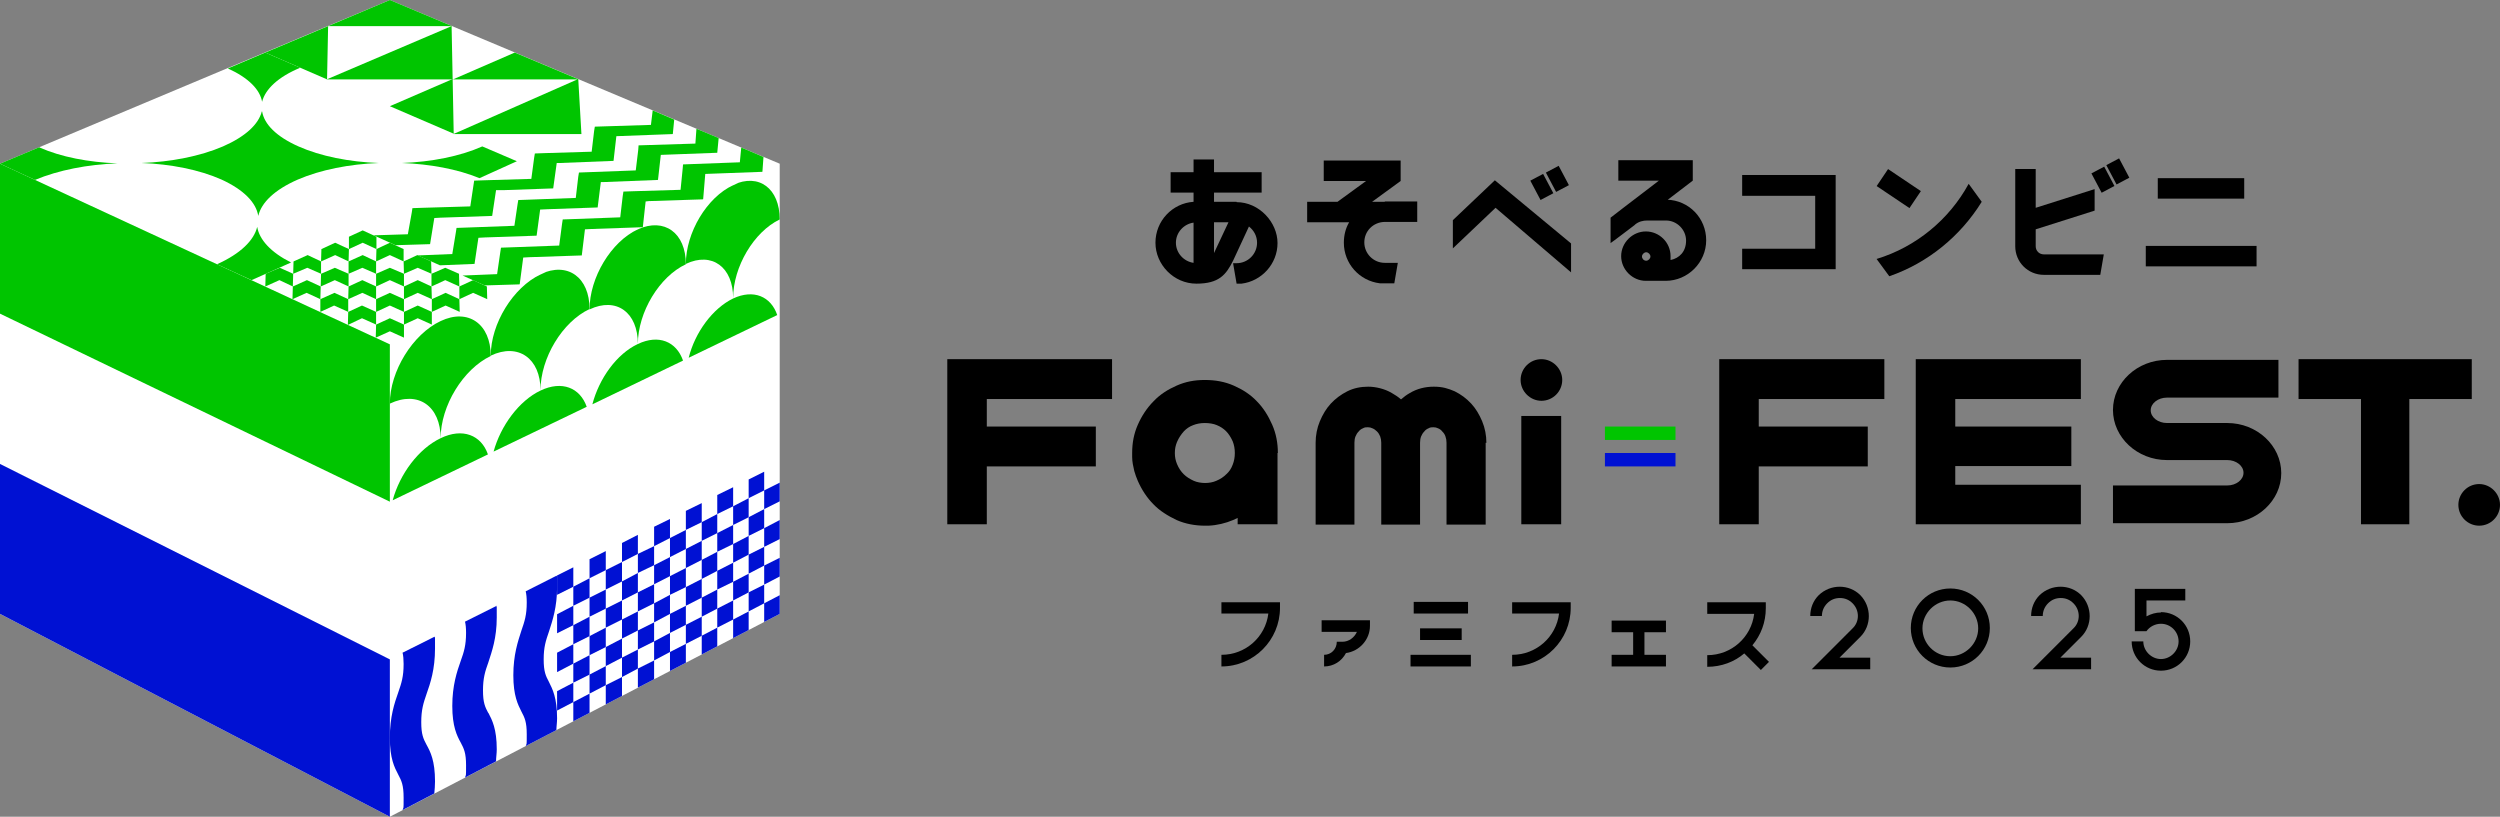 <?xml version="1.0" encoding="UTF-8"?>
<svg xmlns="http://www.w3.org/2000/svg" version="1.1" xmlns:xlink="http://www.w3.org/1999/xlink" viewBox="0 0 708.6 231.5">
  <rect x="0" y="0" width="708.6" height="231.5" fill="#808080" stroke="none"/>
  <defs>
    <style>
      .cls-1 {
        fill: #fff;
      }

      .cls-2 {
        fill: none;
      }

      .cls-3 {
        clip-path: url(#clippath-1);
      }

      .cls-4 {
        fill: #0011d3;
      }

      .cls-5 {
        stroke: #000;
        stroke-miterlimit: 10;
        stroke-width: 0px;
      }

      .cls-6 {
        fill: #00c500;
      }

      .cls-7 {
        clip-path: url(#clippath);
      }
    </style>
    <clipPath id="clippath">
      <polygon class="cls-2" points="110.5 97.6 0 46.4 110.5 0 221 46.4 110.5 97.6"/>
    </clipPath>
    <clipPath id="clippath-1">
      <polygon class="cls-2" points="221 174 110.5 231.5 110.5 97.6 221 46.4 221 174"/>
    </clipPath>
  </defs>
  <!-- Generator: Adobe Illustrator 28.6.0, SVG Export Plug-In . SVG Version: 1.2.0 Build 709)  -->
  <g>
    <g id="_レイヤー_1" data-name="レイヤー_1">
      <g>
        <g>
          <path d="M362.2,128.4c0-2.8-.5-5.5-1.6-8-1.1-2.5-2.5-4.8-4.4-6.7-1.8-1.9-4-3.3-6.5-4.4-2.5-1.1-5.2-1.6-8.2-1.6s-5.5.5-8,1.6c-2.5,1.1-4.7,2.5-6.5,4.4-1.9,1.9-3.4,4.2-4.5,6.7-1.1,2.5-1.6,5.1-1.6,8s0,.7,0,1.1c0,1.4.3,2.7.6,4,0,0,0,0,0,0,.3,1,.6,1.9,1,2.8,1.1,2.5,2.6,4.8,4.4,6.6,1.8,1.9,4.1,3.3,6.6,4.5,2.5,1.1,5.3,1.6,8,1.6s.4,0,.5,0c.2,0,.4,0,.5,0,2.4-.1,4.9-.7,7-1.6.4-.2.9-.4,1.3-.6v1.8h11.3v-19.5h0s0,0,0,0c0-.2,0-.4,0-.7h0ZM341.6,136.9c-1.1,0-2.3-.2-3.2-.6-1.1-.5-2.1-1.1-2.9-1.9-.8-.8-1.4-1.7-1.9-2.9-.4-1-.6-1.9-.6-3.1h0c0-1.2.2-2.1.6-3.1.5-1.2,1.2-2.2,2-3.1.7-.7,1.5-1.3,2.6-1.7,1-.4,2.1-.6,3.3-.6s2.5.2,3.4.6c1,.4,1.9,1,2.6,1.7.8.8,1.4,1.8,1.9,2.9.4,1,.6,2.1.6,3.3h0c0,1.2-.2,2.3-.6,3.3-.4,1.1-1,2-1.8,2.7-.8.8-1.7,1.4-2.9,1.9-.9.4-2,.6-3.2.6Z"/>
          <rect class="cls-4" x="454.9" y="128.4" width="20" height="3.8"/>
          <polygon points="498.5 132.2 529.4 132.2 529.4 120.9 498.5 120.9 498.5 113.1 534.1 113.1 534.1 101.8 487.3 101.8 487.3 148.6 498.5 148.6 498.5 132.2"/>
          <polygon points="268.5 148.6 279.7 148.6 279.7 132.2 310.6 132.2 310.6 120.9 279.7 120.9 279.7 113.1 315.2 113.1 315.2 101.8 268.5 101.8 268.5 148.6"/>
          <polygon points="589.8 137.4 554.2 137.4 554.2 132.1 587.1 132.1 587.1 120.9 554.2 120.9 554.2 113.1 589.8 113.1 589.8 101.8 543 101.8 543 148.6 589.8 148.6 589.8 137.4"/>
          <path d="M436.9,101.8h0c-3.3,0-5.9,2.7-5.9,5.9s2.7,5.9,5.9,5.9h0c3.3,0,5.9-2.7,5.9-5.9s-2.7-5.9-5.9-5.9Z"/>
          <path d="M696.8,143.1c0,3.3,2.7,5.9,5.9,5.9h0c3.3,0,5.9-2.7,5.9-5.9s-2.7-5.9-5.9-5.9h0c-3.3,0-5.9,2.7-5.9,5.9Z"/>
          <polygon points="669.2 148.6 682.9 148.6 682.9 113.1 700.6 113.1 700.6 101.8 651.5 101.8 651.5 113.1 669.2 113.1 669.2 148.6"/>
          <rect x="431.2" y="117.9" width="11.3" height="30.7"/>
          <path d="M631.3,119.9h-17.1c-2.5,0-4.6-1.6-4.6-3.6s2.1-3.6,4.6-3.6h31.6v-10.7h-31.6c-8.4,0-15.3,6.4-15.3,14.2s6.9,14.2,15.3,14.2h17.1c2.5,0,4.6,1.6,4.6,3.6s-2.1,3.6-4.6,3.6h-32.4v10.7h32.4c8.4,0,15.3-6.4,15.3-14.2s-6.9-14.2-15.3-14.2Z"/>
          <path d="M421.1,125.5v23.2h-11.1v-23.2c0-.7-.1-1.2-.3-1.8-.2-.6-.5-1-.9-1.4-.3-.4-.7-.7-1.2-.9-.4-.2-.8-.3-1.3-.3s-.9,0-1.4.3c-.5.2-.9.5-1.2.9-.4.4-.7.9-.9,1.4-.2.5-.3,1.1-.3,1.8v23.2h-11v-23.2c0-.7-.1-1.2-.3-1.8-.2-.5-.5-1-.9-1.4-.4-.4-.8-.7-1.3-.9-.4-.2-.8-.3-1.3-.3s-.9,0-1.4.3c-.5.2-.9.5-1.2.9-.4.4-.7.9-.9,1.4-.2.5-.3,1.1-.3,1.8v23.2h-11v-23.2c0-2.1.4-4.2,1.2-6.1.8-1.9,1.8-3.6,3.1-5,1.3-1.4,2.9-2.6,4.7-3.5,1.8-.9,3.8-1.3,5.9-1.3s4.7.6,6.7,1.8c.9.5,1.8,1.1,2.6,1.8.8-.7,1.6-1.3,2.5-1.8,2-1.2,4.3-1.8,6.8-1.8s4,.5,5.9,1.3c1.8.9,3.3,2,4.7,3.5,1.3,1.4,2.3,3.1,3.1,5,.8,1.9,1.2,4,1.2,6.1Z"/>
          <rect class="cls-6" x="454.9" y="120.9" width="20" height="3.8"/>
        </g>
        <g>
          <path class="cls-5" d="M346.2,173.9h13.3c-.8,6.6-6.4,11.7-13.3,11.7v3.3c9.2,0,16.6-7.5,16.6-16.6v-1.6h-16.6v3.3Z"/>
          <path class="cls-5" d="M428.6,173.9h13.3c-.8,6.6-6.4,11.7-13.3,11.7v3.3c9.2,0,16.6-7.5,16.6-16.6v-1.6h-16.6v3.3Z"/>
          <path class="cls-5" d="M500.5,172.3v-1.6h-16.6v3.3h13.3c-.8,6.6-6.4,11.7-13.3,11.7v3.3c4,0,7.7-1.4,10.5-3.8l4.7,4.7,2.3-2.3-4.7-4.7c2.4-2.9,3.8-6.5,3.8-10.5Z"/>
          <path class="cls-5" d="M374.5,179.1h10.1c-.7,1.6-2.3,2.8-4.1,2.8h-1.6c0,2.1-1.6,3.7-3.6,3.7v3.3c2.7,0,5-1.5,6.2-3.8,3.8-.5,6.8-3.8,6.8-7.7v-1.6h-13.7v3.3Z"/>
          <rect class="cls-5" x="400.7" y="170.6" width="15.4" height="3.3"/>
          <rect class="cls-5" x="399.8" y="185.6" width="17.1" height="3.3"/>
          <rect class="cls-5" x="402.5" y="178.1" width="11.8" height="3.3"/>
          <polygon class="cls-5" points="456.8 179.2 462.9 179.2 462.9 185.6 456.8 185.6 456.8 188.9 472.2 188.9 472.2 185.6 466.1 185.6 466.1 179.2 472.2 179.2 472.2 175.9 456.8 175.9 456.8 179.2"/>
          <path class="cls-5" d="M527.3,180.5c3.2-3.2,3.2-8.5,0-11.8-3.2-3.2-8.5-3.2-11.8,0-1.6,1.6-2.4,3.7-2.4,5.9h3.3c0-1.3.5-2.6,1.5-3.6,1-1,2.2-1.5,3.6-1.5s2.6.5,3.6,1.5c2,2,2,5.2,0,7.1l-11.6,11.6h16.6v-3.3h-8.7l6-6Z"/>
          <path class="cls-5" d="M589.9,180.5c3.2-3.2,3.2-8.5,0-11.8-3.2-3.2-8.5-3.2-11.8,0-1.6,1.6-2.4,3.7-2.4,5.9h3.3c0-1.3.5-2.6,1.5-3.6,1-1,2.2-1.5,3.6-1.5s2.6.5,3.6,1.5c2,2,2,5.2,0,7.1l-11.6,11.6h16.6v-3.3h-8.7l6-6Z"/>
          <path class="cls-5" d="M552.8,166.8c-6.2,0-11.2,5-11.2,11.2s5,11.2,11.2,11.2,11.2-5,11.2-11.2-5-11.2-11.2-11.2ZM552.8,186c-4.4,0-7.9-3.6-7.9-7.9s3.6-7.9,7.9-7.9,7.9,3.6,7.9,7.9-3.6,7.9-7.9,7.9Z"/>
          <path class="cls-5" d="M612.5,173.6c-1.4,0-2.8.4-4.1,1.1v-4.5h11v-3.3h-14.3v12h3.3c.9-1.3,2.5-2.1,4.1-2.1,2.8,0,5,2.3,5,5s-2.3,5-5,5-5-2.3-5-5h-3.3c0,4.6,3.7,8.3,8.3,8.3s8.3-3.7,8.3-8.3-3.7-8.3-8.3-8.3Z"/>
        </g>
        <g>
          <path d="M350.5,57.2h-6.4v-2.6h13.5v-5.8h-13.5v-3.6h-5.8v3.6h-6.5v5.8h6.5v2.6c-6,.4-10.8,5.4-10.8,11.6s5.2,11.6,11.6,11.6,8.4-2.5,10.4-6.5l4.5-9.7c1.4,1.1,2.3,2.7,2.3,4.6,0,3.2-2.6,5.8-5.8,5.8h-1l1,5.8c.5,0,1,0,1.4,0,5.7-.7,10.2-5.6,10.2-11.5s-5.2-11.6-11.6-11.6ZM338.3,74.5c-2.8-.4-5-2.8-5-5.7s2.2-5.3,5-5.7v11.4ZM344.3,71.3c0,.1-.1.2-.2.4v-8.7h4.1l-3.9,8.3Z"/>
          <path d="M392.5,57.2h-3.6l8.1-5.9v-5.8h-21.8v5.8h12l-8.1,5.9h-8.6v5.8h11.9c-1,1.7-1.5,3.7-1.5,5.8,0,5.9,4.4,10.8,10.2,11.5.5,0,.9,0,1.4,0h2.7s1-5.8,1-5.8h-3.7c-3.2,0-5.8-2.6-5.8-5.8s2.5-5.7,5.7-5.8h9.3v-5.8h-9.2Z"/>
          <g>
            <polygon points="411.8 62.4 411.8 70.4 423.9 58.9 445.3 77.2 445.3 69 423.7 51.1 411.8 62.4"/>
            <rect x="434.9" y="49.8" width="4.1" height="6.2" transform="translate(26.1 210.7) rotate(-27.9)"/>
            <rect x="439.3" y="47.5" width="4.1" height="6.2" transform="translate(27.7 212.5) rotate(-27.9)"/>
          </g>
          <polygon points="493.8 55.5 514.5 55.5 514.5 70.5 493.8 70.5 493.8 76.3 520.3 76.3 520.3 76.2 520.3 70.5 520.3 55.5 520.3 49.7 520.3 49.6 493.8 49.6 493.8 55.5"/>
          <g>
            <rect x="611.6" y="50.5" width="24.5" height="5.8"/>
            <rect x="608.2" y="69.7" width="31.4" height="5.8"/>
          </g>
          <path d="M472.6,56.7l7.2-5.5h0v-5.8h-21.1v5.8h11.5l-10.2,7.8-3.5,2.7v7.2c.1,0,6.8-5.1,6.8-5.1l.2-.2c1-.8,2.2-1.1,3.4-1.1h5.3c3.1,0,5.7,2.6,5.7,5.7s-1.9,5-4.4,5.5c0-.4,0-.7,0-1.1,0-3.9-3.2-7-7-7s-7,3.2-7,7,3.2,7,7,7h0s5.6,0,5.6,0c6.3,0,11.5-5.2,11.5-11.5s-4.9-11.3-11.1-11.5ZM466.6,73.9c-.7,0-1.2-.6-1.2-1.2s.6-1.2,1.2-1.2,1.2.6,1.2,1.2-.6,1.2-1.2,1.2Z"/>
          <g>
            <rect x="535" y="47.5" width="5.8" height="11.2" transform="translate(194.1 470.3) rotate(-56.1)"/>
            <path d="M531.9,73.4l3.6,4.9c11-3.8,20.2-11.4,26.2-21.1l-3.7-5.1c-5.5,10.1-14.9,17.9-26.1,21.3Z"/>
          </g>
          <g>
            <path d="M592.6,72.1h-13.3c-1.3,0-2.3-1-2.3-2.3h0v-4.8l16.7-5.3v-6.1l-16.7,5.3v-11h-5.8v21.9h0c0,4.5,3.6,8.1,8.1,8.1h0s13.3,0,13.3,0h0s2.7,0,2.7,0l1-5.8h-3.7Z"/>
            <rect x="593.9" y="47.7" width="4.1" height="6.2" transform="translate(45.6 284.9) rotate(-27.9)"/>
            <rect x="598.2" y="45.4" width="4.1" height="6.2" transform="translate(47.1 286.6) rotate(-27.9)"/>
          </g>
        </g>
      </g>
      <g>
        <polygon class="cls-1" points="221 46.4 110.5 0 0 46.4 0 174 110.5 231.5 221 174 221 46.4"/>
        <g>
          <g class="cls-7">
            <g>
              <polygon class="cls-6" points="121.9 69.2 121.9 69.2 123.1 61.8 124.8 61.7 139.5 61.2 139.5 61.2 139.5 61.2 140.6 53.9 142.6 53.9 156.8 53.4 156.8 53.4 156.8 53.4 157.8 46.2 158.7 46.2 173.9 45.6 173.9 45.6 173.9 45.6 174.7 38.6 190.7 38 191.1 33.9 185 31.3 184.5 35.4 168.6 35.9 168.6 35.9 168.4 37.1 168.4 37.1 167.7 43 154.4 43.4 151.6 43.5 151.6 43.5 151.4 44.7 151.4 44.7 150.6 50.7 137.2 51.1 137.2 51.1 134.4 51.2 134.4 51.2 134.2 52.5 134.2 52.5 133.3 58.5 119.7 58.9 116.9 59 116.9 59 116.7 60.3 116.7 60.3 115.6 66.4 105.9 66.7 112.1 69.5 121.9 69.2 121.9 69.2"/>
              <polygon class="cls-6" points="134.5 74.8 134.5 74.8 135.6 67.4 137.4 67.3 152.1 66.8 152.1 66.8 152.1 66.8 153.1 59.4 155.2 59.3 169.4 58.8 169.4 58.8 169.4 58.8 170.3 51.6 171.2 51.6 186.5 51 186.5 51 186.5 51 187.3 43.9 203.3 43.3 203.7 39.1 197.4 36.5 197.1 40.7 181 41.2 180.9 42.5 180.9 42.5 180.2 48.3 166.8 48.8 164.1 48.9 163.9 50.1 163.9 50.1 163.2 56.1 149.7 56.6 149.7 56.6 146.9 56.7 146.7 57.9 146.7 57.9 145.8 64 132.2 64.5 129.4 64.6 129.2 65.9 129.2 65.9 128.2 72 118.4 72.4 124.7 75.2 134.5 74.8 134.5 74.8"/>
              <polygon class="cls-6" points="147.3 80.6 147.3 80.6 148.3 73 150 72.9 164.9 72.4 164.9 72.4 164.9 72.4 164.9 72.4 165.8 65 167.8 64.9 182.2 64.4 182.2 64.4 182.2 64.4 182.2 64.4 183 57.1 183.9 57 199.3 56.5 199.3 56.5 199.3 56.5 199.9 49.3 216.1 48.7 216.4 44.5 210.1 41.8 209.7 46 193.6 46.6 193.5 47.8 193.5 47.8 192.9 53.8 179.5 54.2 176.7 54.3 176.5 55.6 176.5 55.6 175.8 61.6 162.3 62.1 162.3 62.1 159.5 62.2 159.3 63.5 159.3 63.5 158.5 69.6 144.8 70.1 142 70.2 141.8 71.5 141.8 71.5 140.9 77.7 131.1 78.1 137.4 80.9 147.3 80.6 147.3 80.6"/>
            </g>
            <g>
              <path class="cls-6" d="M93,7.4h35.1S110.5,0,110.5,0l-17.5,7.4ZM92.7,22.5l.3-15.1-17.8,7.5,17.5,7.6ZM128.3,22.5l-.3-15.1h0s-35.4,15.1-35.4,15.1h35.7Z"/>
              <path class="cls-6" d="M128.3,22.5h35.7s-18.1-7.6-18.1-7.6l-17.5,7.6ZM128.6,38l-.3-15.6-17.8,7.7,18.1,7.8ZM164.8,38l-.9-15.6h0s-35.4,15.6-35.4,15.6h36.2Z"/>
            </g>
            <g>
              <path class="cls-6" d="M72.9,64.3c-.9,3.8-4.7,7.6-11.4,10.6l9.8,4.5,11.2-5c-5.8-2.9-9-6.5-9.6-10.1Z"/>
              <path class="cls-6" d="M74.2,31.6c-.9,3.6-4.6,7.1-11,9.9-6.5,2.8-14.8,4.4-23.1,4.7,8.3.3,16.4,1.9,22.7,4.7,6.3,2.9,9.8,6.5,10.4,10.3.9-3.8,4.6-7.4,11.2-10.3,6.5-2.8,14.7-4.4,23-4.7-8.4-.3-16.5-1.9-22.8-4.7-6.3-2.8-9.7-6.3-10.3-9.9Z"/>
              <path class="cls-6" d="M113.9,46.2c7.9.3,15.7,1.7,22,4.3l10.6-4.8-9.8-4.2c-6.3,2.8-14.4,4.4-22.8,4.7Z"/>
              <path class="cls-6" d="M74.3,28.8c.9-3.5,4.5-7,10.8-9.6l-9.9-4.3-10.6,4.5c5.9,2.7,9.1,6,9.7,9.5Z"/>
              <path class="cls-6" d="M11.2,41.7L0,46.4l9.9,4.6c6.7-2.8,15-4.4,23.4-4.7-8.2-.3-16-1.8-22.1-4.5Z"/>
            </g>
            <g>
              <polygon class="cls-6" points="106.7 70.6 106.7 70.6 106.7 67.1 102.8 65.3 98.9 67.1 98.9 70.6 102.8 68.8 106.7 70.6"/>
              <polygon class="cls-6" points="114.4 74.1 114.4 74.1 114.4 70.6 110.5 68.8 106.7 70.6 106.6 74.1 110.5 72.3 114.4 74.1"/>
              <polygon class="cls-6" points="122.3 77.6 122.3 77.6 122.2 74.1 118.3 72.3 114.4 74.1 114.5 77.6 118.4 75.9 122.3 77.6"/>
              <polygon class="cls-6" points="130.2 81.2 130.2 81.2 130.1 77.6 126.2 75.9 122.3 77.6 122.3 81.2 126.2 79.4 130.2 81.2"/>
              <polygon class="cls-6" points="138.1 84.8 138.1 84.8 138 81.2 134.1 79.4 130.2 81.2 130.2 84.8 134.1 83 138.1 84.8"/>
            </g>
            <g>
              <polygon class="cls-6" points="98.8 74.1 98.8 74.1 98.9 70.6 95 68.8 91.1 70.6 91 74.1 95 72.3 98.8 74.1"/>
              <polygon class="cls-6" points="106.6 77.6 106.6 77.6 106.6 74.1 102.8 72.3 98.8 74.1 98.8 77.6 102.7 75.9 106.6 77.6"/>
              <polygon class="cls-6" points="114.5 81.2 114.5 81.2 114.5 77.6 110.5 75.9 106.6 77.6 106.6 81.2 110.5 79.4 114.5 81.2"/>
              <polygon class="cls-6" points="122.4 84.8 122.4 84.8 122.3 81.2 118.4 79.4 114.5 81.2 114.5 84.8 118.4 83 122.4 84.8"/>
              <polygon class="cls-6" points="130.3 88.4 130.3 88.4 130.2 84.8 126.3 83 122.4 84.8 122.4 88.4 126.3 86.6 130.3 88.4"/>
            </g>
            <g>
              <polygon class="cls-6" points="91 77.6 91 77.6 91 74.1 87.2 72.3 83.2 74.1 83.1 77.6 87.1 75.9 91 77.6"/>
              <polygon class="cls-6" points="98.8 81.2 98.8 81.2 98.8 77.6 94.9 75.9 91 77.6 90.9 81.2 94.9 79.4 98.8 81.2"/>
              <polygon class="cls-6" points="106.6 84.8 106.6 84.8 106.6 81.2 102.7 79.4 98.8 81.2 98.7 84.8 102.7 83 106.6 84.8"/>
              <polygon class="cls-6" points="114.5 88.4 114.5 88.4 114.5 84.8 110.5 83 106.6 84.8 106.6 88.4 110.5 86.6 114.5 88.4"/>
              <polygon class="cls-6" points="122.4 92 122.4 92 122.4 88.4 118.4 86.6 114.5 88.4 114.5 92 118.4 90.2 122.4 92"/>
            </g>
            <g>
              <polygon class="cls-6" points="83 81.2 83 81.2 83.1 77.6 79.3 75.9 75.3 77.6 75.2 81.2 79.2 79.4 83 81.2"/>
              <polygon class="cls-6" points="90.8 84.8 90.8 84.8 90.9 81.2 87 79.4 83 81.2 82.9 84.8 86.9 83 90.8 84.8"/>
              <polygon class="cls-6" points="98.7 88.4 98.7 88.4 98.7 84.8 94.8 83 90.8 84.8 90.8 88.4 94.7 86.6 98.7 88.4"/>
              <polygon class="cls-6" points="106.6 92 106.6 92 106.6 88.4 102.6 86.6 98.7 88.4 98.6 92.1 102.6 90.2 106.6 92"/>
              <polygon class="cls-6" points="114.5 95.7 114.5 95.7 114.5 92 110.5 90.2 106.6 92 106.5 95.7 110.5 93.9 114.5 95.7"/>
            </g>
          </g>
          <g>
            <polygon class="cls-6" points="110.5 142.2 0 88.9 0 46.4 110.5 97.6 110.5 142.2"/>
            <polygon class="cls-4" points="110.5 231.5 0 174 0 131.5 110.5 186.9 110.5 231.5"/>
          </g>
          <g class="cls-3">
            <path class="cls-2" d="M157.7,163.2c0,.9.2,2,.2,3.2v-3.3h-.2Z"/>
            <path class="cls-2" d="M157.9,206.9v-3.3c0,1.2,0,2.3-.2,3.4h.2Z"/>
            <g>
              <path class="cls-4" d="M138.4,202.1c-.9-1.7-1.5-2.9-1.5-6.4s.6-5.4,1.5-7.9c1-3.1,2.4-6.9,2.4-12.8s0-2.3-.2-3.2l-8.8,4.4c.2.8.3,1.8.3,3.2,0,3.5-.6,5.4-1.5,7.9-1.1,3.1-2.4,7-2.4,12.8s1.3,8.4,2.4,10.4c.9,1.7,1.5,2.9,1.5,6.4s0,2.5-.3,3.5l8.8-4.6c0-1.1.2-2.2.2-3.4,0-5.8-1.3-8.3-2.4-10.4Z"/>
              <path class="cls-4" d="M120.9,211.1c-.9-1.7-1.5-2.9-1.5-6.4s.6-5.4,1.5-8c1.1-3.1,2.4-7,2.4-12.9s0-2.3-.2-3.3l-9,4.5c.2.8.3,1.9.3,3.2,0,3.6-.6,5.4-1.5,8-1.1,3.1-2.4,7-2.4,12.9s1.3,8.4,2.4,10.5c.9,1.7,1.5,2.9,1.5,6.5s0,2.5-.3,3.5l9-4.7c.1-1.1.2-2.2.2-3.4,0-5.9-1.3-8.4-2.4-10.4Z"/>
              <path class="cls-4" d="M149,167.6c.2.8.3,1.8.3,3.2,0,3.5-.6,5.3-1.5,7.9-1,3.1-2.3,6.9-2.3,12.7s1.3,8.3,2.3,10.3c.9,1.7,1.5,2.9,1.5,6.4s0,2.4-.3,3.4l8.7-4.5c0-1,.2-2.2.2-3.4,0-5.8-1.3-8.3-2.3-10.3-.9-1.7-1.5-2.9-1.5-6.4s.6-5.3,1.5-7.9c1-3.1,2.3-6.9,2.3-12.6s0-2.3-.2-3.2l-8.7,4.4Z"/>
            </g>
            <g>
              <path class="cls-6" d="M207.8,52.5c-7.4,3.4-13.4,13.4-13.4,22.3,7.4-3.5,13.4.9,13.4,9.7,0-8.9,5.9-18.8,13.2-22.3,0-8.8-5.9-13.2-13.2-9.8Z"/>
              <path class="cls-6" d="M180.8,65c-7.6,3.5-13.7,13.7-13.7,22.7,7.6-3.6,13.7.8,13.7,9.8,0-9,6.1-19.1,13.6-22.6,0-8.9-6.1-13.3-13.6-9.9Z"/>
              <path class="cls-6" d="M153.2,77.8c-7.7,3.6-14.1,13.9-14.1,23,7.8-3.7,14.1.8,14.1,9.8,0-9.1,6.2-19.4,13.9-23,0-9-6.2-13.5-13.9-9.9Z"/>
              <path class="cls-6" d="M207.8,84.6c-5.8,2.8-10.8,9.6-12.6,16.8l25.1-12.1c-1.8-5.3-6.7-7.4-12.5-4.7Z"/>
              <path class="cls-6" d="M180.8,97.5c-6,2.8-11,9.8-12.9,17.1l25.7-12.4c-1.9-5.4-6.9-7.5-12.8-4.7Z"/>
              <path class="cls-6" d="M153.2,110.7c-6.1,2.9-11.3,10-13.3,17.3l26.4-12.7c-1.9-5.4-7-7.5-13.1-4.6Z"/>
              <path class="cls-6" d="M124.9,124.2c0-9.2,6.4-19.6,14.2-23.3,0-9.1-6.4-13.6-14.2-9.9-7.9,3.7-14.4,14.2-14.4,23.4,8-3.8,14.4.7,14.4,9.9Z"/>
              <path class="cls-6" d="M124.9,124.2c-6.3,3-11.6,10.2-13.6,17.6l27-13c-1.9-5.5-7.2-7.6-13.4-4.6Z"/>
            </g>
            <g>
              <polygon class="cls-4" points="162.5 166.3 157.9 168.6 157.9 163.1 162.5 160.8 162.5 166.3"/>
              <polygon class="cls-4" points="167.1 169.4 162.5 171.7 162.5 166.3 167.1 163.9 167.1 169.4"/>
              <polygon class="cls-4" points="162.5 177.2 157.9 179.5 157.9 174.1 162.5 171.7 162.5 177.2"/>
              <polygon class="cls-4" points="167.1 180.3 162.5 182.6 162.5 177.2 167.1 174.8 167.1 180.3"/>
              <polygon class="cls-4" points="162.5 188.1 157.9 190.5 157.9 185 162.5 182.6 162.5 188.1"/>
              <polygon class="cls-4" points="167.1 191.2 162.5 193.5 162.5 188.1 167.1 185.7 167.1 191.2"/>
              <polygon class="cls-4" points="162.5 199 157.9 201.4 157.9 195.9 162.5 193.5 162.5 199"/>
              <polygon class="cls-4" points="167.1 202.1 162.5 204.5 162.5 199 167.1 196.6 167.1 202.1"/>
            </g>
            <g>
              <polygon class="cls-4" points="171.7 161.6 167.1 163.9 167.1 158.5 171.7 156.2 171.7 161.6"/>
              <polygon class="cls-4" points="176.3 164.8 171.7 167.1 171.7 161.6 176.3 159.3 176.3 164.8"/>
              <polygon class="cls-4" points="171.7 172.5 167.1 174.8 167.1 169.4 171.7 167.1 171.7 172.5"/>
              <polygon class="cls-4" points="176.3 175.6 171.7 177.9 171.7 172.5 176.3 170.2 176.3 175.6"/>
              <polygon class="cls-4" points="171.7 183.4 167.1 185.7 167.1 180.3 171.7 177.9 171.7 183.4"/>
              <polygon class="cls-4" points="176.3 186.4 171.7 188.8 171.7 183.4 176.3 181 176.3 186.4"/>
              <polygon class="cls-4" points="171.7 194.2 167.1 196.6 167.1 191.2 171.7 188.8 171.7 194.2"/>
              <polygon class="cls-4" points="176.3 197.3 171.7 199.7 171.7 194.2 176.3 191.9 176.3 197.3"/>
            </g>
            <g>
              <polygon class="cls-4" points="180.8 157 176.3 159.3 176.3 153.9 180.8 151.6 180.8 157"/>
              <polygon class="cls-4" points="185.4 160.2 180.8 162.4 180.8 157 185.4 154.8 185.4 160.2"/>
              <polygon class="cls-4" points="180.8 167.9 176.3 170.2 176.3 164.8 180.8 162.4 180.8 167.9"/>
              <polygon class="cls-4" points="185.4 171 180.8 173.3 180.8 167.9 185.4 165.6 185.4 171"/>
              <polygon class="cls-4" points="180.8 178.7 176.3 181 176.3 175.6 180.8 173.3 180.8 178.7"/>
              <polygon class="cls-4" points="185.4 181.8 180.8 184.1 180.8 178.7 185.4 176.4 185.4 181.8"/>
              <polygon class="cls-4" points="180.8 189.5 176.3 191.9 176.3 186.4 180.8 184.1 180.8 189.5"/>
              <polygon class="cls-4" points="185.4 192.6 180.8 194.9 180.8 189.5 185.4 187.2 185.4 192.6"/>
            </g>
            <g>
              <polygon class="cls-4" points="189.9 152.5 185.4 154.8 185.4 149.3 189.9 147.1 189.9 152.5"/>
              <polygon class="cls-4" points="194.4 155.6 189.9 157.9 189.9 152.5 194.4 150.2 194.4 155.6"/>
              <polygon class="cls-4" points="189.9 163.3 185.4 165.6 185.4 160.2 189.9 157.9 189.9 163.3"/>
              <polygon class="cls-4" points="194.4 166.4 189.9 168.6 189.9 163.3 194.4 161 194.4 166.4"/>
              <polygon class="cls-4" points="189.9 174 185.4 176.4 185.4 171 189.9 168.6 189.9 174"/>
              <polygon class="cls-4" points="194.4 177.1 189.9 179.4 189.9 174 194.4 171.7 194.4 177.1"/>
              <polygon class="cls-4" points="189.9 184.8 185.4 187.2 185.4 181.8 189.9 179.4 189.9 184.8"/>
              <polygon class="cls-4" points="194.4 187.9 189.9 190.2 189.9 184.8 194.4 182.5 194.4 187.9"/>
            </g>
            <g>
              <polygon class="cls-4" points="198.9 148 194.4 150.2 194.4 144.8 198.9 142.6 198.9 148"/>
              <polygon class="cls-4" points="203.3 151.1 198.9 153.3 198.9 148 203.3 145.7 203.3 151.1"/>
              <polygon class="cls-4" points="198.9 158.7 194.4 161 194.4 155.6 198.9 153.3 198.9 158.7"/>
              <polygon class="cls-4" points="203.3 161.8 198.9 164.1 198.9 158.7 203.3 156.4 203.3 161.8"/>
              <polygon class="cls-4" points="198.9 169.4 194.4 171.7 194.4 166.4 198.9 164.1 198.9 169.4"/>
              <polygon class="cls-4" points="203.3 172.5 198.9 174.8 198.9 169.4 203.3 167.1 203.3 172.5"/>
              <polygon class="cls-4" points="198.9 180.2 194.4 182.5 194.4 177.1 198.9 174.8 198.9 180.2"/>
              <polygon class="cls-4" points="203.3 183.2 198.9 185.5 198.9 180.2 203.3 177.9 203.3 183.2"/>
            </g>
            <g>
              <polygon class="cls-4" points="207.8 143.5 203.3 145.7 203.3 140.3 207.8 138.1 207.8 143.5"/>
              <polygon class="cls-4" points="212.2 146.6 207.8 148.8 207.8 143.5 212.2 141.2 212.2 146.6"/>
              <polygon class="cls-4" points="207.8 154.2 203.3 156.4 203.3 151.1 207.8 148.8 207.8 154.2"/>
              <polygon class="cls-4" points="212.2 157.2 207.8 159.5 207.8 154.2 212.2 151.9 212.2 157.2"/>
              <polygon class="cls-4" points="207.8 164.9 203.3 167.1 203.3 161.8 207.8 159.5 207.8 164.9"/>
              <polygon class="cls-4" points="212.2 167.9 207.8 170.2 207.8 164.9 212.2 162.6 212.2 167.9"/>
              <polygon class="cls-4" points="207.8 175.6 203.3 177.9 203.3 172.5 207.8 170.2 207.8 175.6"/>
              <polygon class="cls-4" points="212.2 178.6 207.8 180.9 207.8 175.6 212.2 173.3 212.2 178.6"/>
            </g>
            <g>
              <polygon class="cls-4" points="216.6 139 212.2 141.2 212.2 135.9 216.6 133.7 216.6 139"/>
              <polygon class="cls-4" points="221 142.1 216.6 144.3 216.6 139 221 136.8 221 142.1"/>
              <polygon class="cls-4" points="216.6 149.7 212.2 151.9 212.2 146.6 216.6 144.3 216.6 149.7"/>
              <polygon class="cls-4" points="221 152.8 216.6 155 216.6 149.7 221 147.4 221 152.8"/>
              <polygon class="cls-4" points="216.6 160.3 212.2 162.6 212.2 157.2 216.6 155 216.6 160.3"/>
              <polygon class="cls-4" points="221 163.4 216.6 165.7 216.6 160.3 221 158.1 221 163.4"/>
              <polygon class="cls-4" points="216.6 171 212.2 173.3 212.2 167.9 216.6 165.7 216.6 171"/>
              <polygon class="cls-4" points="221 174 216.6 176.3 216.6 171 221 168.7 221 174"/>
            </g>
          </g>
        </g>
      </g>
    </g>
  </g>
</svg>
